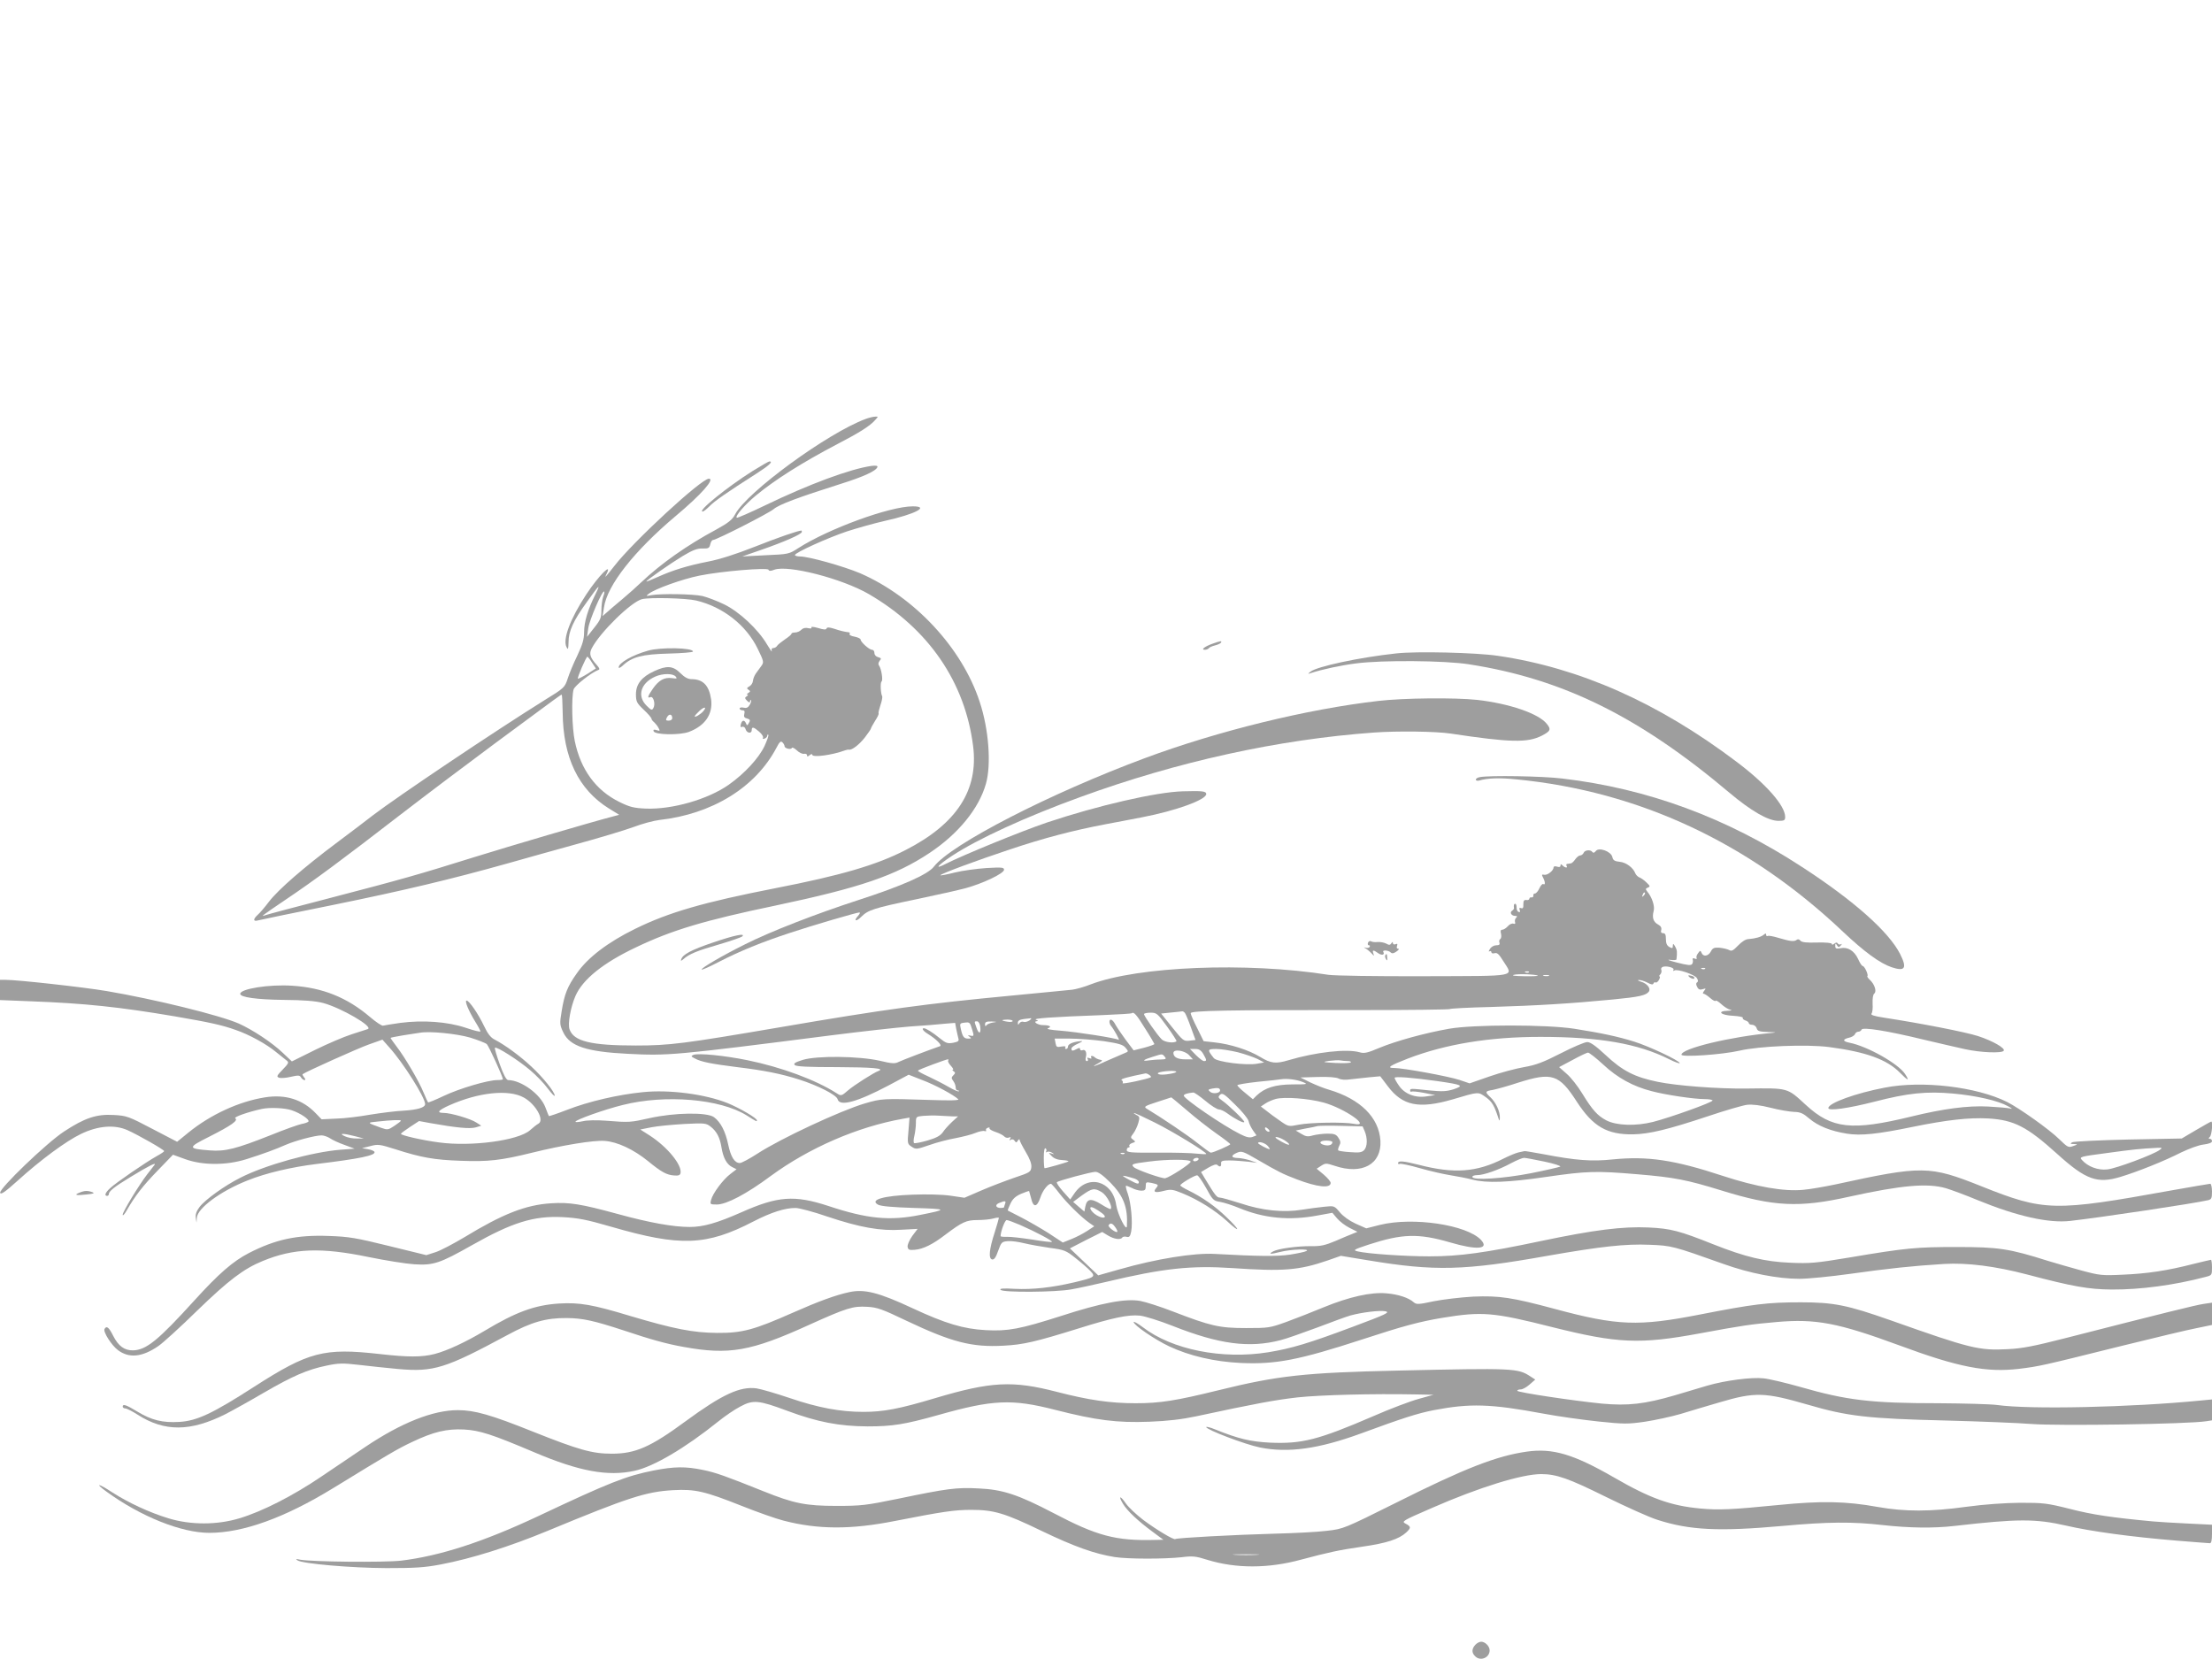 <?xml version="1.0" standalone="no"?>
<!DOCTYPE svg PUBLIC "-//W3C//DTD SVG 20010904//EN"
 "http://www.w3.org/TR/2001/REC-SVG-20010904/DTD/svg10.dtd">
<svg version="1.0" xmlns="http://www.w3.org/2000/svg"
 width="1280pt" height="960pt" viewBox="0 0 1280 960"
 preserveAspectRatio="xMidYMid meet">
<g transform="translate(0,960) scale(0.1,-0.1)"
fill="#9e9e9e" stroke="none">
<path d="M5010 7176 c-220 -81 -688 -423 -756 -552 -16 -31 -38 -49 -109 -88
-170 -91 -321 -198 -435 -306 -25 -24 -74 -68 -110 -98 -36 -30 -76 -64 -89
-76 l-24 -21 8 50 c18 128 175 327 415 529 148 124 229 216 192 216 -44 0
-438 -364 -547 -505 -51 -65 -60 -75 -46 -48 38 75 -45 -8 -116 -116 -94 -142
-139 -264 -114 -307 8 -16 10 -10 11 31 0 62 28 124 105 230 74 104 83 112 50
45 -43 -86 -65 -159 -65 -217 0 -42 -9 -72 -39 -136 -22 -45 -47 -105 -56
-134 -17 -51 -19 -54 -133 -124 -287 -179 -852 -558 -997 -669 -33 -26 -124
-95 -203 -154 -195 -146 -341 -273 -395 -343 -24 -32 -54 -67 -66 -77 -27 -25
-27 -40 2 -32 12 3 211 45 442 91 406 83 675 147 1003 239 86 25 265 74 397
111 132 36 281 81 330 99 50 19 117 37 150 41 306 34 556 188 677 416 19 37
26 43 36 33 7 -7 12 -17 12 -22 0 -13 38 -22 42 -10 2 5 15 -1 29 -14 13 -13
32 -22 42 -20 9 2 17 -2 17 -8 0 -10 4 -9 15 0 8 7 15 8 15 3 0 -18 114 -3
190 25 8 3 18 5 22 4 18 -4 61 30 93 71 19 25 35 48 35 52 0 3 11 23 24 44 14
21 23 41 20 43 -2 3 3 24 11 48 8 23 12 46 10 51 -9 14 -12 80 -4 85 10 6 -1
75 -14 92 -6 8 -5 17 3 28 11 13 10 16 -8 21 -13 3 -22 13 -22 24 0 11 -6 19
-14 19 -16 0 -66 45 -66 59 0 6 -16 13 -35 17 -19 3 -32 10 -29 15 3 5 2 9 -3
10 -22 2 -52 9 -87 21 -28 9 -41 9 -43 1 -3 -8 -17 -7 -49 3 -25 7 -42 9 -39
3 4 -6 -3 -7 -18 -4 -15 4 -30 1 -40 -9 -8 -9 -25 -16 -36 -16 -12 0 -21 -3
-21 -7 0 -5 -17 -19 -38 -33 -20 -14 -41 -30 -45 -37 -4 -7 -14 -13 -22 -13
-9 0 -12 -6 -9 -17 3 -10 -9 7 -27 37 -52 89 -162 191 -249 233 -41 20 -97 41
-125 48 -53 12 -240 15 -296 5 -31 -6 -33 -6 -15 8 35 28 194 85 293 105 128
26 396 48 400 34 3 -8 13 -8 33 0 79 30 393 -51 548 -141 345 -201 556 -508
603 -879 32 -255 -94 -450 -391 -602 -169 -87 -375 -147 -755 -221 -413 -81
-615 -139 -810 -235 -157 -77 -274 -166 -337 -257 -55 -77 -72 -121 -88 -220
-12 -72 -11 -79 10 -123 38 -79 134 -111 372 -123 235 -12 270 -9 1178 107
174 22 379 45 455 51 77 5 167 12 201 16 l61 5 6 -33 c4 -18 9 -43 12 -54 6
-18 1 -22 -29 -28 -32 -6 -42 -3 -79 27 -40 33 -79 57 -91 57 -15 0 -3 -17 22
-32 50 -31 86 -67 71 -72 -64 -22 -219 -81 -239 -91 -21 -11 -39 -10 -110 7
-120 27 -361 30 -444 5 -45 -14 -56 -21 -47 -30 9 -9 80 -12 246 -12 203 -1
278 -7 239 -22 -28 -10 -141 -82 -176 -112 -39 -34 -41 -34 -67 -17 -120 77
-320 151 -516 191 -132 27 -283 42 -312 31 -16 -7 -15 -9 8 -21 37 -20 94 -31
244 -50 157 -19 253 -38 360 -72 107 -34 216 -89 222 -114 12 -44 113 -16 295
80 l116 62 79 -31 c73 -27 184 -87 208 -111 7 -7 -49 -8 -165 -4 -273 9 -279
8 -375 -20 -140 -41 -489 -204 -621 -290 -46 -30 -93 -55 -103 -55 -30 0 -52
35 -67 106 -16 77 -44 131 -82 159 -40 30 -228 27 -372 -5 -112 -25 -117 -26
-255 -15 -51 4 -108 3 -132 -3 -24 -5 -43 -7 -43 -3 0 11 168 71 274 97 247
62 563 35 716 -60 57 -36 60 -38 60 -29 0 13 -100 71 -168 99 -131 53 -340 80
-493 64 -142 -14 -314 -54 -437 -102 -57 -22 -104 -38 -106 -36 -1 1 -10 24
-20 50 -28 76 -139 157 -215 158 -11 0 -27 30 -49 91 -18 50 -31 93 -28 96 9
9 136 -72 203 -129 35 -29 81 -77 103 -107 22 -29 40 -48 40 -41 0 21 -67 105
-135 168 -65 61 -151 124 -212 156 -23 11 -41 34 -62 79 -34 71 -86 147 -101
147 -13 0 11 -58 50 -122 17 -27 30 -52 30 -56 0 -5 -39 5 -86 21 -105 35
-247 45 -377 28 -48 -7 -93 -14 -100 -16 -6 -3 -41 20 -77 51 -132 112 -273
169 -449 180 -134 9 -301 -18 -301 -47 0 -20 96 -33 250 -35 118 -1 184 -6
230 -18 104 -28 294 -138 258 -151 -7 -2 -49 -16 -93 -30 -44 -14 -140 -55
-213 -91 l-133 -66 -53 50 c-63 60 -174 133 -254 169 -109 48 -487 141 -764
188 -136 23 -516 65 -585 65 l-33 0 0 -59 0 -58 177 -7 c316 -12 514 -33 833
-87 203 -35 273 -50 354 -79 77 -26 179 -82 235 -129 25 -20 52 -41 60 -48 14
-10 11 -17 -23 -52 -34 -35 -37 -41 -22 -47 10 -4 41 -2 69 5 44 10 52 9 59
-4 5 -8 14 -15 20 -15 7 0 6 6 -2 15 -7 9 -11 17 -9 19 18 14 321 150 383 172
l79 28 40 -45 c81 -90 207 -290 207 -328 0 -20 -44 -33 -124 -38 -45 -2 -131
-13 -193 -23 -62 -11 -150 -22 -197 -23 l-85 -4 -33 34 c-77 81 -176 112 -295
93 -151 -24 -315 -100 -443 -204 l-65 -53 -144 75 c-137 72 -148 76 -223 80
-99 6 -168 -17 -288 -96 -103 -68 -374 -329 -369 -354 3 -13 28 4 99 68 138
125 284 232 370 273 98 47 192 54 266 22 61 -27 214 -114 214 -122 0 -3 -19
-16 -43 -29 -66 -37 -239 -156 -269 -185 -29 -26 -36 -45 -18 -45 6 0 10 5 10
11 0 16 34 43 125 98 106 65 153 88 139 70 -6 -8 -25 -32 -42 -54 -49 -64
-142 -217 -142 -234 0 -9 11 3 24 26 49 85 92 140 178 229 l89 92 72 -26 c100
-36 237 -36 352 0 101 32 166 56 230 84 56 24 169 54 206 54 13 0 35 -8 49
-17 13 -9 51 -27 83 -38 l59 -22 -81 -6 c-164 -13 -435 -88 -580 -162 -90 -45
-204 -127 -236 -169 -18 -24 -25 -43 -22 -63 l4 -28 2 28 c3 55 136 154 293
216 106 43 256 78 404 96 246 30 338 49 331 69 -2 6 -19 13 -38 16 l-34 6 48
12 c45 12 55 10 144 -18 149 -48 226 -62 380 -67 158 -6 231 2 413 47 174 43
356 73 419 68 73 -5 167 -49 251 -117 78 -64 108 -80 151 -83 25 -2 34 1 37
14 9 47 -76 151 -178 217 l-55 35 65 13 c36 7 121 15 190 19 119 6 126 5 153
-16 34 -27 53 -62 62 -120 10 -60 30 -97 61 -113 l26 -13 -35 -27 c-43 -32
-103 -113 -112 -150 -7 -26 -6 -27 33 -27 56 0 172 61 312 165 221 162 500
284 764 331 l39 7 -6 -76 c-7 -74 -6 -77 19 -93 24 -16 29 -15 102 10 42 15
111 33 152 40 41 8 93 21 114 30 22 9 46 14 53 11 8 -2 12 -1 9 4 -3 5 1 12
10 15 8 3 13 2 10 -3 -3 -4 13 -14 34 -21 22 -7 45 -19 51 -26 6 -7 18 -10 26
-7 12 5 14 3 8 -7 -6 -9 -4 -11 5 -5 7 4 16 2 21 -6 8 -12 11 -12 19 1 5 8 10
10 10 4 0 -5 16 -37 35 -69 24 -40 35 -69 33 -89 -3 -28 -9 -31 -98 -61 -52
-18 -139 -51 -192 -74 l-97 -42 -81 12 c-49 7 -136 9 -218 6 -170 -6 -252 -30
-201 -58 16 -9 84 -15 209 -19 195 -6 196 -8 36 -40 -177 -36 -308 -23 -531
51 -198 65 -294 58 -507 -37 -141 -62 -219 -84 -297 -84 -96 0 -234 25 -416
75 -212 58 -281 69 -386 62 -147 -9 -281 -62 -501 -196 -64 -38 -139 -78 -168
-87 l-53 -17 -216 53 c-191 47 -231 54 -348 58 -186 7 -309 -20 -463 -99 -93
-48 -175 -120 -315 -274 -209 -230 -278 -287 -355 -289 -50 -1 -85 25 -115 84
-25 50 -38 60 -50 40 -10 -16 41 -96 78 -123 64 -48 140 -40 232 23 27 18 128
110 225 205 184 178 270 243 380 288 179 74 338 80 613 23 98 -20 217 -39 265
-42 110 -7 148 6 332 110 235 133 358 171 525 163 92 -5 138 -14 283 -56 400
-116 550 -110 822 31 101 52 181 78 243 78 21 0 104 -22 185 -50 188 -63 307
-84 429 -76 l93 5 -31 -41 c-16 -23 -29 -51 -27 -63 3 -17 9 -20 42 -17 48 4
103 31 176 87 98 74 122 85 186 85 33 0 74 4 92 9 17 5 32 7 32 3 0 -4 -11
-41 -24 -83 -32 -98 -37 -152 -15 -157 12 -2 22 12 35 50 18 50 21 53 56 56
20 2 62 -4 94 -12 33 -8 100 -20 149 -27 84 -11 94 -15 150 -60 33 -26 71 -59
85 -74 31 -33 25 -37 -92 -65 -132 -31 -243 -43 -346 -38 -67 4 -90 2 -82 -6
16 -16 319 -14 410 3 41 7 131 27 200 43 331 79 492 96 732 80 293 -20 384
-13 550 44 l77 27 158 -26 c385 -64 556 -60 1043 27 303 53 447 69 585 63 128
-5 136 -7 428 -111 150 -54 315 -86 439 -86 49 0 182 13 296 29 213 30 360 46
542 57 133 8 297 -13 480 -61 265 -70 356 -86 490 -87 165 -1 361 25 543 73
36 9 37 11 37 54 0 25 -3 45 -6 45 -3 0 -49 -11 -102 -24 -152 -39 -266 -56
-407 -62 -122 -6 -136 -4 -240 24 -60 16 -148 42 -195 56 -224 71 -287 80
-525 80 -236 0 -294 -5 -625 -61 -192 -32 -228 -35 -340 -30 -148 6 -262 34
-444 106 -198 79 -248 92 -376 98 -150 7 -316 -14 -621 -78 -327 -69 -475 -89
-647 -89 -144 0 -361 15 -417 29 -27 7 -22 10 65 39 194 63 287 66 470 13 156
-46 230 -40 180 14 -83 88 -394 134 -585 87 l-79 -20 -61 27 c-37 17 -73 43
-92 66 -32 38 -32 38 -90 32 -32 -3 -89 -11 -128 -17 -108 -18 -231 -5 -354
36 -57 18 -112 34 -122 34 -18 0 -27 12 -87 111 l-22 37 42 25 c27 16 47 22
52 16 15 -14 24 -11 22 9 -1 14 7 17 49 17 28 0 75 -4 105 -7 l55 -7 -40 14
c-22 7 -55 14 -72 14 -41 1 -42 15 -4 31 26 11 36 7 120 -42 119 -69 143 -81
224 -112 120 -46 197 -54 197 -21 0 8 -18 29 -40 48 l-41 34 26 17 c25 16 29
16 78 0 159 -54 273 9 265 146 -9 134 -116 240 -297 294 -29 8 -78 28 -110 43
l-56 28 100 3 c62 2 108 -2 121 -9 13 -7 40 -9 65 -5 24 3 74 8 110 12 l66 6
44 -58 c85 -113 180 -132 374 -76 155 46 147 45 193 13 37 -27 49 -48 76 -131
2 -8 5 -2 5 13 1 36 -23 88 -55 118 -32 30 -31 35 14 42 20 4 87 22 147 42
196 62 237 49 340 -111 93 -143 174 -190 325 -188 94 2 199 27 431 104 101 34
204 64 229 67 31 3 76 -2 135 -17 50 -13 111 -23 136 -24 37 -1 53 -8 89 -39
51 -43 123 -72 217 -87 80 -13 177 -3 385 40 192 39 322 54 432 48 151 -9 225
-47 401 -206 165 -149 231 -173 366 -132 99 30 252 91 350 141 46 22 102 43
130 46 32 4 49 11 49 19 0 8 -5 14 -12 14 -9 0 -9 3 0 12 11 11 18 88 8 88 -3
0 -42 -22 -88 -49 l-83 -49 -309 -6 c-170 -4 -316 -11 -325 -16 -13 -8 -11
-10 9 -10 25 -2 25 -2 -4 -12 -26 -10 -32 -7 -80 40 -58 57 -227 177 -301 215
-176 88 -492 126 -710 83 -167 -32 -325 -89 -325 -118 0 -18 114 -2 267 37
193 50 302 61 455 47 133 -12 260 -41 317 -73 26 -14 29 -18 11 -13 -14 3 -70
8 -126 11 -118 6 -260 -13 -444 -58 -345 -84 -460 -71 -610 67 -110 101 -99
98 -344 95 -164 -2 -403 16 -514 39 -132 27 -203 63 -300 154 -58 54 -89 76
-107 76 -15 0 -83 -29 -153 -65 -102 -52 -144 -68 -213 -80 -47 -8 -137 -32
-200 -54 l-115 -40 -59 20 c-64 21 -325 69 -378 69 -46 0 -25 14 81 55 217 83
471 125 765 125 343 0 566 -39 745 -129 34 -17 62 -27 62 -23 0 14 -178 98
-265 125 -94 29 -186 49 -345 74 -162 25 -582 25 -725 0 -141 -25 -308 -71
-404 -111 -68 -29 -87 -33 -114 -25 -74 21 -252 1 -411 -46 -73 -22 -102 -19
-164 19 -66 40 -171 74 -263 84 l-64 7 -37 75 c-21 41 -38 80 -38 87 0 15 214
19 973 18 290 0 527 3 527 6 0 3 107 9 238 12 268 8 463 20 702 43 156 15 196
24 212 47 11 18 -11 46 -45 56 -17 5 -24 10 -14 10 10 1 32 -6 50 -15 22 -12
32 -13 35 -5 2 6 8 9 12 6 5 -3 14 4 20 15 6 11 7 20 3 20 -4 0 -2 5 4 11 6 6
9 17 7 24 -8 19 12 27 46 20 18 -4 27 -11 24 -17 -4 -7 -2 -8 5 -4 17 11 120
-24 131 -45 7 -11 7 -20 0 -24 -7 -4 -6 -13 1 -26 7 -15 16 -18 32 -13 19 6
20 5 8 -10 -7 -9 -9 -16 -4 -16 6 0 23 -11 39 -25 16 -14 30 -21 32 -16 1 4
16 -4 33 -20 16 -15 40 -30 52 -32 13 -2 6 -5 -16 -6 -65 -2 -39 -26 32 -29
34 -2 59 -7 56 -12 -3 -5 4 -11 15 -15 11 -3 20 -11 20 -16 0 -5 9 -9 19 -9
11 0 23 -9 26 -20 5 -17 16 -20 68 -22 43 -1 50 -2 22 -5 -237 -21 -525 -90
-525 -126 0 -16 234 0 335 23 115 27 390 38 520 21 214 -28 334 -72 409 -148
47 -48 58 -51 30 -8 -39 60 -219 161 -321 181 -41 8 -42 20 -4 29 16 3 32 13
35 21 3 8 12 14 20 14 8 0 16 6 18 12 6 16 151 -7 364 -59 82 -19 187 -44 234
-54 91 -20 215 -25 225 -9 9 15 -64 57 -150 85 -72 23 -327 73 -542 106 -59 9
-80 16 -73 24 5 6 8 32 6 58 -1 29 2 52 10 58 15 13 1 55 -27 80 -10 9 -16 19
-13 21 7 7 -17 58 -27 58 -5 0 -17 18 -27 41 -22 47 -60 71 -102 62 -25 -4
-30 -2 -30 13 0 16 2 17 10 4 8 -13 11 -13 22 -1 8 9 9 11 1 7 -6 -3 -15 -2
-18 4 -5 8 -11 7 -21 -1 -8 -7 -14 -7 -14 -1 0 6 -33 9 -85 8 -61 -2 -89 1
-97 11 -6 8 -15 10 -22 4 -14 -11 -38 -8 -105 12 -29 9 -57 14 -62 11 -5 -3
-9 0 -9 7 0 9 -3 9 -14 0 -16 -13 -48 -22 -87 -25 -17 0 -40 -15 -61 -37 -29
-30 -38 -35 -53 -26 -10 5 -35 11 -56 13 -30 2 -39 -2 -49 -22 -15 -28 -45
-32 -54 -7 -6 14 -8 14 -20 -3 -8 -10 -12 -23 -8 -28 3 -5 -2 -7 -11 -3 -10 4
-14 2 -12 -6 3 -7 1 -18 -3 -25 -7 -10 -25 -8 -88 8 -43 11 -62 18 -41 16 20
-3 37 -2 38 2 5 42 4 54 -7 74 -11 19 -13 20 -14 5 0 -15 -3 -16 -20 -7 -14 8
-20 21 -20 45 0 26 -4 35 -16 35 -11 0 -15 6 -11 19 3 13 -3 23 -18 31 -28 15
-36 40 -26 78 8 27 -9 80 -37 113 -11 14 -10 18 4 23 14 6 13 9 -9 30 -13 13
-32 26 -41 29 -9 4 -19 14 -23 23 -12 33 -54 64 -90 67 -30 3 -39 9 -43 28 -8
33 -79 58 -96 34 -8 -10 -14 -12 -19 -6 -9 16 -45 13 -51 -4 -4 -8 -12 -15
-20 -15 -7 0 -20 -10 -29 -23 -8 -12 -20 -23 -25 -23 -6 -1 -15 -2 -21 -3 -5
0 -7 -5 -4 -11 9 -14 -8 -13 -23 2 -9 9 -12 9 -12 -1 0 -8 -7 -10 -20 -6 -11
4 -20 2 -20 -4 0 -19 -35 -46 -53 -43 -16 3 -17 1 -8 -16 13 -25 14 -45 2 -38
-5 4 -15 -7 -23 -24 -7 -16 -19 -30 -25 -30 -7 0 -12 -6 -10 -12 1 -7 -4 -12
-10 -11 -7 2 -13 -2 -13 -7 0 -6 -8 -10 -17 -8 -14 2 -18 -4 -18 -25 1 -20 -3
-26 -13 -22 -10 4 -12 0 -8 -11 4 -10 2 -14 -6 -11 -7 2 -13 14 -12 26 0 11
-3 21 -8 21 -7 0 -10 -8 -7 -26 0 -4 -5 -10 -11 -14 -16 -10 -4 -30 18 -30 12
0 13 -3 5 -11 -6 -6 -9 -18 -6 -25 3 -9 0 -12 -9 -9 -8 3 -23 -3 -33 -15 -10
-11 -24 -20 -32 -20 -9 0 -12 -7 -7 -24 3 -13 1 -27 -5 -30 -5 -4 -8 -13 -4
-21 3 -11 -2 -15 -19 -15 -13 0 -29 -9 -36 -21 -8 -12 -9 -18 -3 -14 6 3 11 1
11 -5 0 -6 8 -9 18 -6 15 5 26 -5 50 -44 59 -95 99 -87 -457 -89 -282 -1 -516
3 -553 8 -475 75 -1104 49 -1376 -55 -37 -15 -85 -28 -107 -31 -22 -2 -179
-18 -350 -34 -495 -47 -727 -78 -1345 -184 -551 -94 -635 -105 -830 -105 -259
0 -360 24 -384 93 -12 32 6 129 34 194 42 96 161 192 352 282 207 99 394 155
806 241 488 103 694 173 892 305 165 110 284 255 325 399 32 111 17 316 -36
475 -102 312 -377 607 -692 744 -95 40 -297 97 -348 97 -16 0 -29 4 -29 8 0
14 188 99 301 137 59 19 158 47 220 61 176 39 261 84 161 84 -133 0 -487 -129
-663 -242 -54 -35 -57 -35 -190 -41 l-134 -7 115 40 c127 44 230 89 230 102 0
4 -1 8 -2 8 -22 -1 -137 -41 -271 -94 -109 -43 -203 -73 -271 -86 -117 -23
-202 -49 -293 -90 -35 -16 -63 -27 -63 -25 0 7 139 104 210 147 58 35 85 45
115 44 34 -1 40 2 45 24 3 14 10 25 15 25 22 1 322 154 352 179 32 27 142 68
388 146 131 41 205 75 212 97 3 8 -7 10 -34 7 -125 -18 -362 -106 -617 -229
-87 -42 -161 -74 -163 -71 -10 10 47 75 109 127 111 92 269 192 473 299 129
67 189 105 219 139 19 21 19 21 0 20 -10 0 -35 -6 -54 -13z m-1520 -1030 c-5
-15 -10 -50 -10 -77 0 -43 -5 -56 -42 -102 l-41 -52 7 49 c6 47 82 223 92 213
3 -2 0 -16 -6 -31z m539 -21 c155 -37 290 -143 356 -280 35 -72 36 -77 21 -98
-9 -12 -23 -32 -32 -44 -8 -11 -16 -31 -17 -43 -1 -12 -10 -26 -21 -32 -15 -8
-16 -12 -5 -19 12 -8 12 -11 -1 -19 -8 -5 -10 -10 -5 -10 6 0 4 -4 -4 -9 -12
-8 -12 -12 2 -26 11 -11 17 -12 17 -4 0 7 3 10 6 7 3 -3 -1 -16 -8 -27 -9 -16
-19 -20 -35 -16 -13 3 -23 1 -23 -5 0 -5 7 -10 16 -10 12 0 15 -6 11 -21 -4
-15 0 -23 14 -26 21 -6 23 -11 10 -31 -7 -11 -9 -11 -14 2 -9 22 -24 20 -30
-5 -4 -15 -2 -19 8 -15 8 3 17 -3 20 -15 7 -22 35 -26 35 -4 0 21 11 19 43 -9
16 -14 26 -30 22 -35 -3 -7 0 -8 9 -5 9 3 16 11 16 17 0 6 3 8 6 5 3 -4 -7
-32 -22 -65 -33 -70 -115 -159 -207 -224 -121 -85 -328 -144 -480 -138 -69 3
-93 9 -152 38 -137 67 -225 188 -259 353 -16 77 -20 250 -7 298 6 22 102 98
143 113 10 3 8 10 -8 28 -40 44 -46 66 -30 97 48 93 228 269 291 285 47 11
253 6 314 -8z m-603 -360 l22 -33 -50 -32 c-28 -17 -52 -29 -54 -27 -5 5 48
127 55 127 3 -1 16 -16 27 -35z m-170 -288 c2 -261 92 -446 267 -555 l60 -37
-34 -9 c-145 -38 -592 -170 -805 -236 -320 -100 -410 -126 -844 -239 -190 -49
-355 -93 -365 -97 -30 -11 -21 -4 115 88 167 112 339 240 665 492 148 114 396
301 550 415 385 285 379 280 385 281 3 0 5 -46 6 -103z m6255 -1060 c-10 -9
-11 -8 -5 6 3 10 9 15 12 12 3 -3 0 -11 -7 -18z m356 -423 c-3 -3 -12 -4 -19
-1 -8 3 -5 6 6 6 11 1 17 -2 13 -5z m-1020 -20 c-3 -3 -12 -4 -19 -1 -8 3 -5
6 6 6 11 1 17 -2 13 -5z m52 -20 c2 -2 -34 -4 -80 -3 -54 1 -75 4 -59 8 23 7
130 3 139 -5z m64 -1 c-7 -2 -21 -2 -30 0 -10 3 -4 5 12 5 17 0 24 -2 18 -5z
m-2106 -215 c5 -7 21 -45 35 -85 l26 -71 -35 -4 c-33 -4 -38 0 -99 76 l-65 81
58 6 c32 3 61 6 64 7 4 1 11 -4 16 -10z m-231 -89 c30 -46 53 -87 54 -90 0 -4
-27 -13 -60 -22 l-60 -15 -46 61 c-25 34 -52 74 -60 89 -15 29 -34 37 -34 15
0 -7 4 -17 8 -22 18 -21 55 -88 45 -82 -17 10 -237 45 -338 53 -54 4 -82 9
-71 14 25 8 10 18 -27 18 -30 -1 -64 21 -36 23 8 0 6 3 -6 8 -20 8 86 16 385
27 91 4 167 8 169 11 12 10 29 -10 77 -88z m128 10 c32 -44 56 -82 54 -84 -13
-13 -67 -7 -85 10 -25 24 -103 135 -103 147 0 4 17 8 38 8 35 0 40 -4 96 -81z
m-797 36 c-11 -7 -26 -11 -34 -8 -8 3 -19 0 -24 -8 -7 -11 -9 -11 -9 3 0 11
10 18 33 21 17 2 37 4 42 5 6 1 2 -5 -8 -13z m-97 -3 c0 -5 -13 -7 -30 -4 -16
2 -30 6 -30 8 0 2 14 4 30 4 17 0 30 -4 30 -8z m-234 -51 c11 -36 10 -38 -10
-34 -17 4 -18 3 -6 -6 13 -9 11 -11 -7 -11 -25 0 -33 10 -43 56 -7 30 -6 33
19 36 33 4 33 4 47 -41z m46 19 c6 -42 -8 -47 -21 -8 -14 39 -14 38 3 38 8 0
16 -13 18 -30z m73 23 c-16 -3 -33 -10 -37 -16 -5 -8 -8 -6 -8 6 0 13 8 17 38
16 34 -2 34 -2 7 -6z m-3025 -87 c45 -14 89 -31 97 -38 12 -12 93 -189 93
-203 0 -3 -15 -5 -32 -5 -55 0 -218 -48 -311 -92 -48 -23 -88 -39 -90 -37 -2
2 -14 28 -26 57 -27 66 -108 204 -156 266 -19 25 -35 48 -35 50 0 2 33 8 73
15 39 6 83 13 97 15 56 10 210 -5 290 -28z m3669 -21 c85 -13 110 -20 124 -38
18 -21 18 -22 -5 -31 -12 -5 -56 -24 -97 -42 -78 -36 -106 -44 -56 -17 26 15
28 18 10 21 -11 2 -24 8 -29 13 -13 12 -29 11 -21 -1 4 -6 -1 -7 -11 -3 -12 4
-15 3 -10 -5 4 -7 2 -12 -5 -12 -7 0 -9 8 -6 21 8 28 -2 49 -19 42 -8 -3 -14
0 -14 6 0 8 -5 9 -19 1 -25 -13 -31 -13 -31 3 0 6 17 19 38 28 28 13 31 16 12
14 -42 -4 -70 -17 -70 -31 0 -8 -5 -14 -11 -14 -5 0 -7 4 -4 10 4 6 -5 7 -23
4 -26 -5 -30 -3 -34 20 l-5 26 90 0 c49 0 137 -7 196 -15z m574 -74 c20 -35
21 -41 4 -41 -7 0 -28 16 -47 35 l-34 35 30 0 c22 0 34 -7 47 -29z m200 10
c42 -11 93 -29 114 -39 l38 -20 -39 -7 c-63 -12 -235 10 -252 32 -39 49 -38
53 14 53 27 0 83 -9 125 -19z m-283 -16 l23 -25 -44 0 c-45 0 -69 13 -69 37 0
24 64 15 90 -12z m2397 -55 c82 -77 174 -127 280 -154 82 -22 246 -46 306 -46
26 0 47 -4 47 -8 0 -11 -243 -98 -344 -124 -100 -25 -211 -22 -271 9 -51 27
-80 59 -139 155 -26 43 -67 95 -91 115 l-43 38 77 41 c42 23 82 42 90 43 7 0
47 -31 88 -69z m-2537 45 c11 -13 7 -15 -26 -16 -22 0 -51 -3 -66 -5 -44 -7
-33 4 20 20 60 19 57 19 72 1z m-1253 -22 c-4 -3 3 -17 15 -30 12 -13 17 -23
12 -23 -5 0 -3 -4 4 -9 11 -7 11 -11 -1 -23 -12 -12 -13 -17 -1 -33 8 -10 14
-27 14 -37 0 -10 5 -18 12 -18 6 0 9 -2 6 -5 -3 -3 -29 8 -58 25 -29 17 -82
44 -118 61 -36 16 -63 31 -60 34 6 7 160 64 172 65 5 0 6 -3 3 -7z m2311 -3
c13 0 21 -3 19 -7 -3 -5 -43 -6 -89 -4 -75 4 -79 6 -38 12 25 3 54 5 65 3 11
-2 30 -4 43 -4z m-1013 -71 c-46 -10 -85 -10 -85 0 0 10 88 19 105 11 6 -2 -3
-8 -20 -11z m-135 -9 c8 -5 12 -11 10 -13 -12 -10 -169 -43 -164 -35 4 6 1 14
-6 18 -9 6 39 19 140 39 3 0 12 -3 20 -9z m1668 -36 c145 -21 156 -26 94 -47
-42 -13 -66 -14 -139 -7 -112 12 -113 12 -113 -1 0 -5 3 -8 8 -6 4 3 36 0 72
-7 l65 -13 -48 -7 c-66 -11 -129 13 -162 62 -14 20 -25 40 -25 45 0 9 99 2
248 -19z m-780 -5 c32 -13 29 -14 -60 -14 -99 -1 -158 -19 -206 -64 l-22 -22
-45 37 c-25 20 -45 40 -45 44 0 4 53 13 118 20 64 6 126 13 137 15 33 5 88 -2
123 -16z m-478 -49 c0 -16 -41 -22 -57 -8 -14 12 -13 14 13 19 31 6 44 3 44
-11z m-4029 -41 c69 -38 121 -131 85 -151 -10 -5 -32 -23 -50 -39 -68 -59
-339 -95 -524 -70 -94 12 -222 41 -222 50 0 3 24 21 53 40 l52 34 65 -12 c151
-27 228 -34 262 -25 l33 10 -28 18 c-32 22 -149 56 -189 56 -44 0 -33 15 32
44 168 75 343 94 431 45z m3944 -19 c33 -28 68 -50 79 -50 10 0 33 -11 50 -24
42 -31 96 -59 96 -48 0 10 -92 99 -130 125 -21 15 -23 19 -10 32 13 12 24 6
86 -56 40 -38 75 -81 79 -96 3 -15 15 -39 26 -55 l20 -28 -23 -9 c-17 -6 -36
-2 -73 17 -97 48 -325 204 -325 222 0 8 22 15 55 18 6 1 37 -21 70 -48z m-107
-55 c48 -42 124 -101 169 -133 45 -31 82 -60 82 -63 1 -6 -98 -49 -112 -49 -5
0 -39 25 -77 55 -56 45 -204 145 -297 201 -15 10 -6 15 62 37 44 14 81 26 83
27 1 0 42 -34 90 -75z m791 45 c123 -34 281 -145 175 -123 -57 11 -250 8 -318
-5 -60 -12 -60 -12 -110 23 -28 19 -64 46 -80 59 l-30 23 27 18 c15 10 42 21
60 26 52 13 186 3 276 -21z m-5970 -45 c50 -17 103 -53 96 -65 -3 -4 -21 -11
-40 -14 -19 -4 -101 -33 -182 -66 -197 -78 -260 -94 -348 -87 -131 10 -131 16
-3 80 128 65 169 94 149 106 -10 7 75 37 154 54 45 10 135 6 174 -8z m4994
-71 c106 -53 297 -170 297 -181 0 -3 -24 -2 -52 1 -29 4 -133 7 -230 6 -154
-1 -178 1 -178 15 0 8 5 15 11 15 5 0 8 4 4 9 -3 5 5 13 17 17 20 6 20 8 5 19
-16 11 -16 14 1 36 10 13 23 40 29 61 9 32 8 37 -11 46 -11 6 -18 11 -13 11 4
1 58 -24 120 -55z m-1169 36 l30 0 -35 -32 c-19 -18 -44 -45 -54 -61 -15 -20
-38 -32 -89 -47 -38 -11 -72 -17 -76 -15 -5 3 -4 22 1 42 5 21 9 55 9 75 0 36
1 37 43 41 23 2 65 3 92 1 28 -2 63 -3 79 -4z m-3194 -25 c0 -3 -17 -16 -38
-30 -36 -24 -40 -24 -77 -11 -83 30 -83 30 -20 36 83 9 135 11 135 5z m5577
-61 c17 -41 16 -90 -4 -110 -14 -13 -29 -15 -80 -11 -35 2 -66 7 -69 10 -3 3
0 15 6 27 9 17 8 26 -5 46 -13 20 -24 24 -63 24 -26 0 -64 -5 -84 -10 -30 -9
-42 -7 -68 9 l-32 19 53 11 c30 5 63 12 74 15 11 2 74 3 140 1 l120 -3 12 -28z
m-551 -1 c-7 -7 -26 7 -26 19 0 6 6 6 15 -2 9 -7 13 -15 11 -17z m-5291 -28
l50 -13 -40 0 c-22 -1 -53 5 -70 13 -39 18 -9 18 60 0z m5376 -22 c16 -10 29
-21 29 -25 0 -8 -36 9 -70 31 -26 19 9 13 41 -6z m279 -12 c0 -16 -20 -23 -46
-17 -36 9 -29 26 11 26 19 0 35 -4 35 -9z m-375 -21 c10 -11 15 -20 11 -20
-10 0 -66 30 -66 35 0 13 39 2 55 -15z m-1281 -32 c-4 -7 -2 -8 4 -4 7 4 20 2
29 -4 16 -10 16 -11 -2 -5 -19 6 -19 5 1 -15 13 -14 35 -22 62 -23 22 -1 38
-5 34 -8 -6 -5 -125 -39 -137 -39 -3 0 -5 27 -5 61 0 38 4 58 10 54 6 -4 7
-11 4 -17z m6442 7 c-35 -26 -251 -107 -302 -112 -54 -6 -112 16 -146 54 -17
19 -14 20 145 41 146 20 190 25 292 30 28 1 29 0 11 -13z m-5989 -21 c-3 -3
-12 -4 -19 -1 -8 3 -5 6 6 6 11 1 17 -2 13 -5z m428 -34 c-3 -5 -13 -10 -21
-10 -8 0 -12 5 -9 10 3 6 13 10 21 10 8 0 12 -4 9 -10z m-45 -12 c0 -12 -118
-89 -147 -96 -16 -4 -165 48 -182 64 -18 17 -11 20 84 32 111 15 245 14 245 0z
m-465 -121 c77 -78 102 -144 96 -252 -2 -36 -53 66 -62 122 -20 141 -165 181
-242 67 l-24 -35 -42 47 c-23 26 -39 50 -35 53 8 9 195 59 222 60 16 1 44 -19
87 -62z m143 22 c12 -5 22 -13 22 -19 0 -15 -9 -12 -60 15 -38 21 -40 24 -15
19 17 -4 40 -11 53 -15z m411 -53 c38 -70 43 -75 82 -81 23 -4 73 -20 111 -36
143 -59 289 -73 450 -43 l88 16 26 -31 c15 -18 47 -43 73 -56 l46 -23 -27 -11
c-15 -6 -60 -24 -100 -42 -60 -25 -85 -31 -141 -30 -75 1 -190 -14 -219 -30
-32 -17 -17 -18 42 -3 60 15 175 19 150 5 -8 -5 -51 -14 -95 -21 -72 -11 -183
-10 -435 4 -119 7 -338 -28 -551 -89 l-124 -35 -82 78 -82 78 93 48 94 47 33
-20 c36 -22 74 -27 83 -12 3 5 15 7 25 4 16 -4 21 2 27 32 9 51 -1 161 -19
215 -9 24 -14 46 -12 48 2 2 17 -4 34 -12 16 -9 41 -16 56 -16 20 0 25 5 25
26 0 24 2 25 33 19 41 -9 43 -11 27 -30 -20 -24 -5 -29 45 -16 40 10 51 9 107
-14 93 -38 190 -99 258 -161 80 -74 78 -54 -3 23 -65 63 -141 116 -221 155
-25 12 -46 25 -46 29 0 9 80 57 97 58 6 1 29 -32 52 -73z m-850 -30 c43 -56
125 -137 174 -172 l29 -20 -41 -27 c-23 -15 -63 -36 -91 -47 l-50 -20 -82 54
c-46 29 -117 70 -158 91 -41 21 -76 39 -78 40 -2 1 5 19 15 40 13 28 30 43 62
57 24 10 45 17 46 16 1 -2 6 -21 12 -43 12 -54 34 -52 53 5 13 40 43 79 61 80
4 0 25 -24 48 -54z m247 5 c29 -18 64 -84 51 -97 -2 -3 -28 10 -56 28 -59 36
-82 32 -91 -16 l-5 -27 -33 28 -32 28 51 38 c59 42 72 44 115 18z m-560 -67
c-3 -9 -6 -18 -6 -20 0 -2 -9 -4 -19 -4 -30 0 -35 19 -9 29 34 14 41 13 34 -5z
m562 -55 c33 -25 8 -35 -31 -12 -39 23 -54 62 -15 42 12 -6 33 -20 46 -30z
m-476 -67 c92 -40 191 -93 185 -98 -2 -3 -53 3 -113 13 -60 9 -126 17 -146 16
-21 -1 -38 1 -38 4 0 26 25 93 35 93 7 0 42 -13 77 -28z m552 -14 c9 -12 14
-24 11 -26 -8 -8 -56 29 -50 38 10 16 23 12 39 -12z"/>
<path d="M3750 5835 c-92 -26 -170 -71 -170 -97 0 -6 10 -2 23 10 54 51 113
66 265 70 78 2 142 7 142 12 0 22 -186 26 -260 5z"/>
<path d="M3785 5716 c-72 -33 -105 -75 -105 -133 0 -42 4 -51 45 -90 25 -23
45 -47 45 -52 0 -5 7 -14 16 -21 8 -8 20 -22 25 -33 9 -17 8 -18 -11 -12 -16
5 -21 3 -18 -6 7 -22 152 -24 205 -4 94 36 139 103 128 188 -12 81 -47 117
-114 117 -20 0 -40 11 -64 35 -43 43 -79 45 -152 11z m125 -31 c10 -12 7 -13
-22 -9 -43 6 -76 -12 -110 -61 -31 -45 -34 -57 -14 -49 17 7 30 -40 17 -63 -8
-15 -13 -13 -40 14 -56 56 -33 131 51 168 43 19 102 19 118 0z m160 -200 c-15
-18 -50 -39 -50 -30 0 3 12 17 27 31 28 26 45 25 23 -1z m-180 -41 c0 -8 -9
-14 -20 -14 -18 0 -19 3 -10 20 12 22 30 18 30 -6z"/>
<path d="M4356 6875 c-148 -93 -323 -235 -290 -235 6 0 23 14 40 31 28 29 98
78 272 189 73 47 98 70 74 70 -4 0 -48 -25 -96 -55z"/>
<path d="M7016 5875 c-45 -16 -69 -35 -44 -35 9 0 19 4 23 9 3 5 19 12 35 16
16 4 32 11 35 16 8 12 -2 11 -49 -6z"/>
<path d="M8080 5819 c-214 -23 -461 -76 -497 -106 -17 -14 -17 -14 2 -8 63 21
174 45 261 56 152 20 514 17 654 -5 541 -84 983 -301 1506 -742 127 -107 226
-164 285 -164 34 0 39 3 39 23 0 65 -110 190 -280 318 -454 343 -910 545
-1382 614 -127 19 -473 27 -588 14z"/>
<path d="M7976 5544 c-410 -47 -926 -173 -1351 -331 -549 -204 -1121 -498
-1221 -628 -34 -45 -188 -113 -439 -194 -243 -79 -509 -182 -655 -256 -129
-64 -250 -135 -250 -145 0 -5 46 16 102 45 116 60 250 115 413 168 126 42 383
117 398 117 6 0 2 -9 -8 -20 -28 -31 -11 -35 19 -5 39 39 72 50 312 100 120
25 253 55 294 66 100 28 220 85 220 106 0 14 -12 15 -102 10 -57 -4 -139 -15
-183 -26 -44 -11 -81 -18 -83 -16 -6 6 210 86 403 150 197 66 362 109 550 145
61 11 157 30 215 41 193 37 370 101 370 134 0 17 -23 19 -135 16 -154 -4 -495
-83 -785 -180 -153 -52 -483 -187 -592 -242 -64 -33 -42 -6 40 48 149 98 427
226 744 341 562 205 1144 333 1698 373 137 10 359 7 445 -6 345 -52 444 -54
527 -12 50 26 55 36 29 68 -47 60 -218 118 -403 139 -131 14 -426 11 -572 -6z"/>
<path d="M8563 5103 c-13 -2 -23 -9 -23 -14 0 -6 8 -8 18 -6 51 15 121 17 218
7 708 -69 1346 -367 1889 -882 122 -115 213 -182 281 -205 78 -26 91 -6 49 77
-66 129 -267 308 -567 503 -440 287 -895 454 -1388 512 -113 14 -422 19 -477
8z"/>
<path d="M4126 4146 c-127 -43 -175 -69 -184 -97 -4 -11 -1 -11 14 2 33 29 77
47 205 84 68 20 128 41 134 46 21 21 -46 7 -169 -35z"/>
<path d="M7916 4145 c-3 -8 -1 -15 5 -15 6 0 8 -4 4 -10 -3 -5 -13 -7 -23 -4
-12 4 -11 2 3 -6 11 -7 26 -20 34 -29 13 -15 13 -15 8 2 -8 21 1 21 27 2 20
-15 41 -11 31 6 -9 13 29 11 42 -2 8 -8 17 -7 34 5 13 9 17 16 10 16 -8 0 -11
6 -7 16 4 12 2 15 -9 10 -8 -3 -15 0 -15 7 0 8 -3 8 -9 -2 -7 -10 -13 -11 -30
-1 -12 6 -34 10 -49 9 -15 -2 -32 0 -38 4 -7 4 -14 0 -18 -8z"/>
<path d="M8016 4072 c-2 -4 -1 -14 4 -22 7 -11 9 -9 7 8 -1 24 -3 26 -11 14z"/>
<path d="M9770 3955 c0 -10 29 -24 34 -17 3 6 -3 12 -14 15 -11 3 -20 4 -20 2z"/>
<path d="M8785 2931 c-16 -4 -54 -20 -84 -35 -156 -80 -288 -89 -492 -36 -88
22 -119 25 -119 9 0 -5 4 -7 10 -4 5 3 58 -8 117 -25 59 -17 139 -35 178 -41
38 -6 95 -17 125 -25 83 -21 204 -17 430 16 233 34 288 35 525 15 215 -18 286
-32 487 -94 300 -93 448 -101 738 -36 304 67 455 80 561 49 30 -9 114 -40 186
-70 225 -92 408 -133 532 -119 170 19 711 100 799 120 19 5 22 12 22 50 0 25
-5 45 -10 45 -6 0 -108 -18 -228 -39 -675 -122 -732 -121 -1095 24 -303 121
-342 121 -847 11 -63 -13 -147 -28 -185 -31 -111 -11 -272 17 -467 81 -279 92
-434 115 -635 95 -122 -13 -214 -6 -401 30 -57 10 -106 19 -110 18 -4 -1 -20
-4 -37 -8z m153 -53 c57 -12 97 -25 90 -29 -7 -3 -83 -21 -169 -38 -159 -31
-339 -43 -339 -21 0 6 13 10 28 10 38 0 124 30 196 69 32 17 66 31 75 31 9 0
62 -10 119 -22z"/>
<path d="M461 2699 c-35 -14 -23 -18 39 -11 40 4 50 7 35 13 -27 10 -45 10
-74 -2z"/>
<path d="M4915 2123 c-77 -16 -183 -55 -327 -119 -226 -100 -293 -118 -438
-117 -140 1 -251 23 -503 98 -218 66 -293 79 -412 72 -140 -9 -248 -48 -431
-158 -109 -65 -216 -115 -289 -134 -74 -19 -154 -19 -320 0 -321 36 -409 13
-725 -190 -239 -154 -330 -197 -432 -203 -97 -6 -161 10 -242 59 -66 40 -86
47 -86 29 0 -5 7 -10 15 -10 8 0 40 -16 71 -36 156 -100 306 -99 509 3 39 20
138 75 220 123 169 98 254 135 366 158 67 14 92 15 186 4 59 -7 162 -18 228
-24 204 -18 272 3 630 196 140 76 224 100 345 99 93 -1 156 -15 330 -72 155
-52 249 -78 345 -95 264 -48 390 -26 728 128 217 98 253 109 335 104 59 -3 88
-14 228 -81 262 -124 377 -154 561 -144 115 6 184 22 438 101 191 60 285 80
351 73 29 -3 115 -30 191 -60 268 -106 442 -129 623 -82 33 8 128 42 212 73
84 32 171 64 193 70 65 18 170 31 203 24 27 -6 2 -18 -191 -90 -253 -95 -354
-125 -488 -147 -267 -43 -557 15 -726 145 -29 22 -53 35 -53 30 0 -18 123
-102 206 -141 117 -55 262 -89 415 -96 202 -9 336 17 704 137 235 77 329 102
460 124 232 38 295 33 639 -54 376 -94 505 -100 851 -36 249 46 296 53 446 66
226 20 356 -5 709 -135 342 -127 504 -158 693 -136 120 15 129 17 587 131 195
48 394 96 443 105 l87 18 0 65 0 64 -47 -7 c-44 -6 -233 -53 -808 -200 -173
-44 -242 -58 -325 -62 -169 -9 -217 3 -680 167 -250 88 -328 104 -520 104
-192 0 -273 -10 -585 -71 -353 -69 -475 -65 -835 32 -253 68 -323 78 -475 72
-71 -4 -174 -16 -229 -27 -88 -19 -100 -19 -115 -6 -29 26 -88 46 -158 52 -90
8 -215 -20 -364 -81 -63 -26 -159 -64 -214 -84 -97 -35 -104 -36 -235 -36
-155 0 -205 12 -423 96 -72 28 -157 55 -189 61 -85 15 -224 -11 -458 -87 -238
-76 -307 -89 -436 -82 -129 7 -233 38 -424 127 -195 91 -278 112 -365 93z"/>
<path d="M8090 1669 c-541 -12 -695 -29 -1040 -114 -244 -60 -336 -75 -478
-75 -148 0 -271 18 -457 66 -255 66 -379 60 -702 -36 -210 -63 -301 -80 -417
-80 -133 0 -262 24 -426 80 -80 27 -166 52 -192 56 -95 13 -199 -35 -409 -189
-205 -151 -292 -189 -429 -189 -113 0 -191 22 -457 128 -242 97 -336 124 -434
124 -143 0 -327 -73 -534 -212 -60 -41 -175 -118 -255 -172 -165 -112 -344
-203 -475 -242 -129 -39 -282 -39 -410 0 -111 34 -230 89 -325 150 -82 54
-105 56 -33 4 198 -144 433 -238 594 -238 195 0 436 87 714 257 328 201 375
229 460 269 124 59 201 77 300 72 91 -5 162 -28 407 -132 259 -110 425 -141
580 -107 110 24 292 131 485 286 37 30 94 69 127 86 74 40 106 37 272 -25 175
-65 299 -89 464 -90 144 0 214 11 410 66 315 89 425 94 675 30 239 -61 359
-76 545 -69 108 4 190 14 270 31 345 74 458 95 590 110 133 14 432 22 685 17
l100 -2 -86 -24 c-48 -13 -167 -58 -265 -101 -318 -137 -411 -160 -596 -152
-113 6 -181 22 -315 76 -29 12 -53 18 -53 14 0 -15 226 -101 311 -118 163 -33
341 -8 584 81 242 89 329 117 422 135 210 40 327 37 633 -20 91 -17 236 -37
323 -46 144 -15 167 -15 265 -1 59 9 152 29 207 45 55 17 156 47 225 67 206
61 261 59 510 -13 232 -68 349 -81 800 -92 195 -5 418 -14 495 -20 156 -12
906 -1 1013 16 l32 5 0 61 0 60 -62 -6 c-407 -40 -994 -53 -1183 -26 -38 5
-189 9 -335 10 -395 0 -534 17 -805 95 -82 23 -177 46 -210 49 -68 8 -222 -12
-325 -42 -36 -11 -120 -36 -188 -56 -175 -51 -272 -62 -424 -48 -169 17 -488
65 -488 74 0 5 9 8 20 8 11 0 34 13 52 29 l32 28 -28 18 c-73 48 -95 49 -766
34z"/>
<path d="M8835 1200 c-175 -25 -356 -95 -755 -295 -303 -151 -306 -152 -400
-163 -52 -7 -192 -14 -310 -17 -223 -6 -562 -24 -569 -31 -8 -7 -114 57 -187
112 -39 30 -84 72 -99 94 -33 48 -46 46 -16 -3 25 -41 87 -99 171 -161 l62
-46 -48 -1 c-228 -6 -336 23 -587 155 -205 107 -295 137 -434 143 -129 7 -184
-1 -468 -60 -185 -38 -212 -41 -355 -41 -177 0 -247 14 -423 85 -217 87 -275
108 -349 123 -101 21 -166 20 -285 -3 -160 -32 -255 -69 -668 -264 -319 -150
-570 -231 -795 -258 -103 -11 -517 -7 -585 6 -22 5 -26 4 -14 -4 30 -20 312
-44 514 -45 165 0 220 3 315 21 179 34 398 103 620 195 468 194 569 226 725
235 127 7 183 -6 397 -91 90 -36 198 -74 241 -85 199 -52 391 -53 647 -2 276
54 343 64 440 64 131 0 193 -18 410 -123 188 -90 303 -131 420 -150 78 -12
286 -12 388 -1 63 8 82 6 148 -15 165 -51 353 -51 543 1 162 43 216 55 354 75
141 20 213 44 254 82 29 27 29 34 -3 51 -25 13 -21 16 152 91 274 120 521 196
632 196 88 0 159 -25 373 -131 120 -59 255 -120 301 -134 187 -60 356 -68 723
-35 263 24 405 25 580 5 152 -17 295 -19 415 -5 366 42 469 42 645 2 147 -34
374 -65 640 -87 99 -8 186 -15 193 -15 8 0 12 17 12 54 l0 53 -142 7 c-79 4
-168 9 -198 12 -237 22 -352 39 -480 72 -135 34 -155 36 -290 36 -91 -1 -207
-9 -310 -23 -209 -29 -357 -29 -515 -1 -183 33 -325 36 -575 11 -273 -27 -344
-30 -453 -20 -169 16 -288 58 -500 181 -233 134 -353 169 -502 148z m-1562
-597 c-35 -2 -91 -2 -125 0 -35 2 -7 3 62 3 69 0 97 -1 63 -3z"/>
<path d="M8537 82 c-21 -23 -22 -46 -1 -66 30 -31 84 -9 84 34 0 24 -26 50
-49 50 -10 0 -25 -8 -34 -18z"/>
</g>
</svg>

